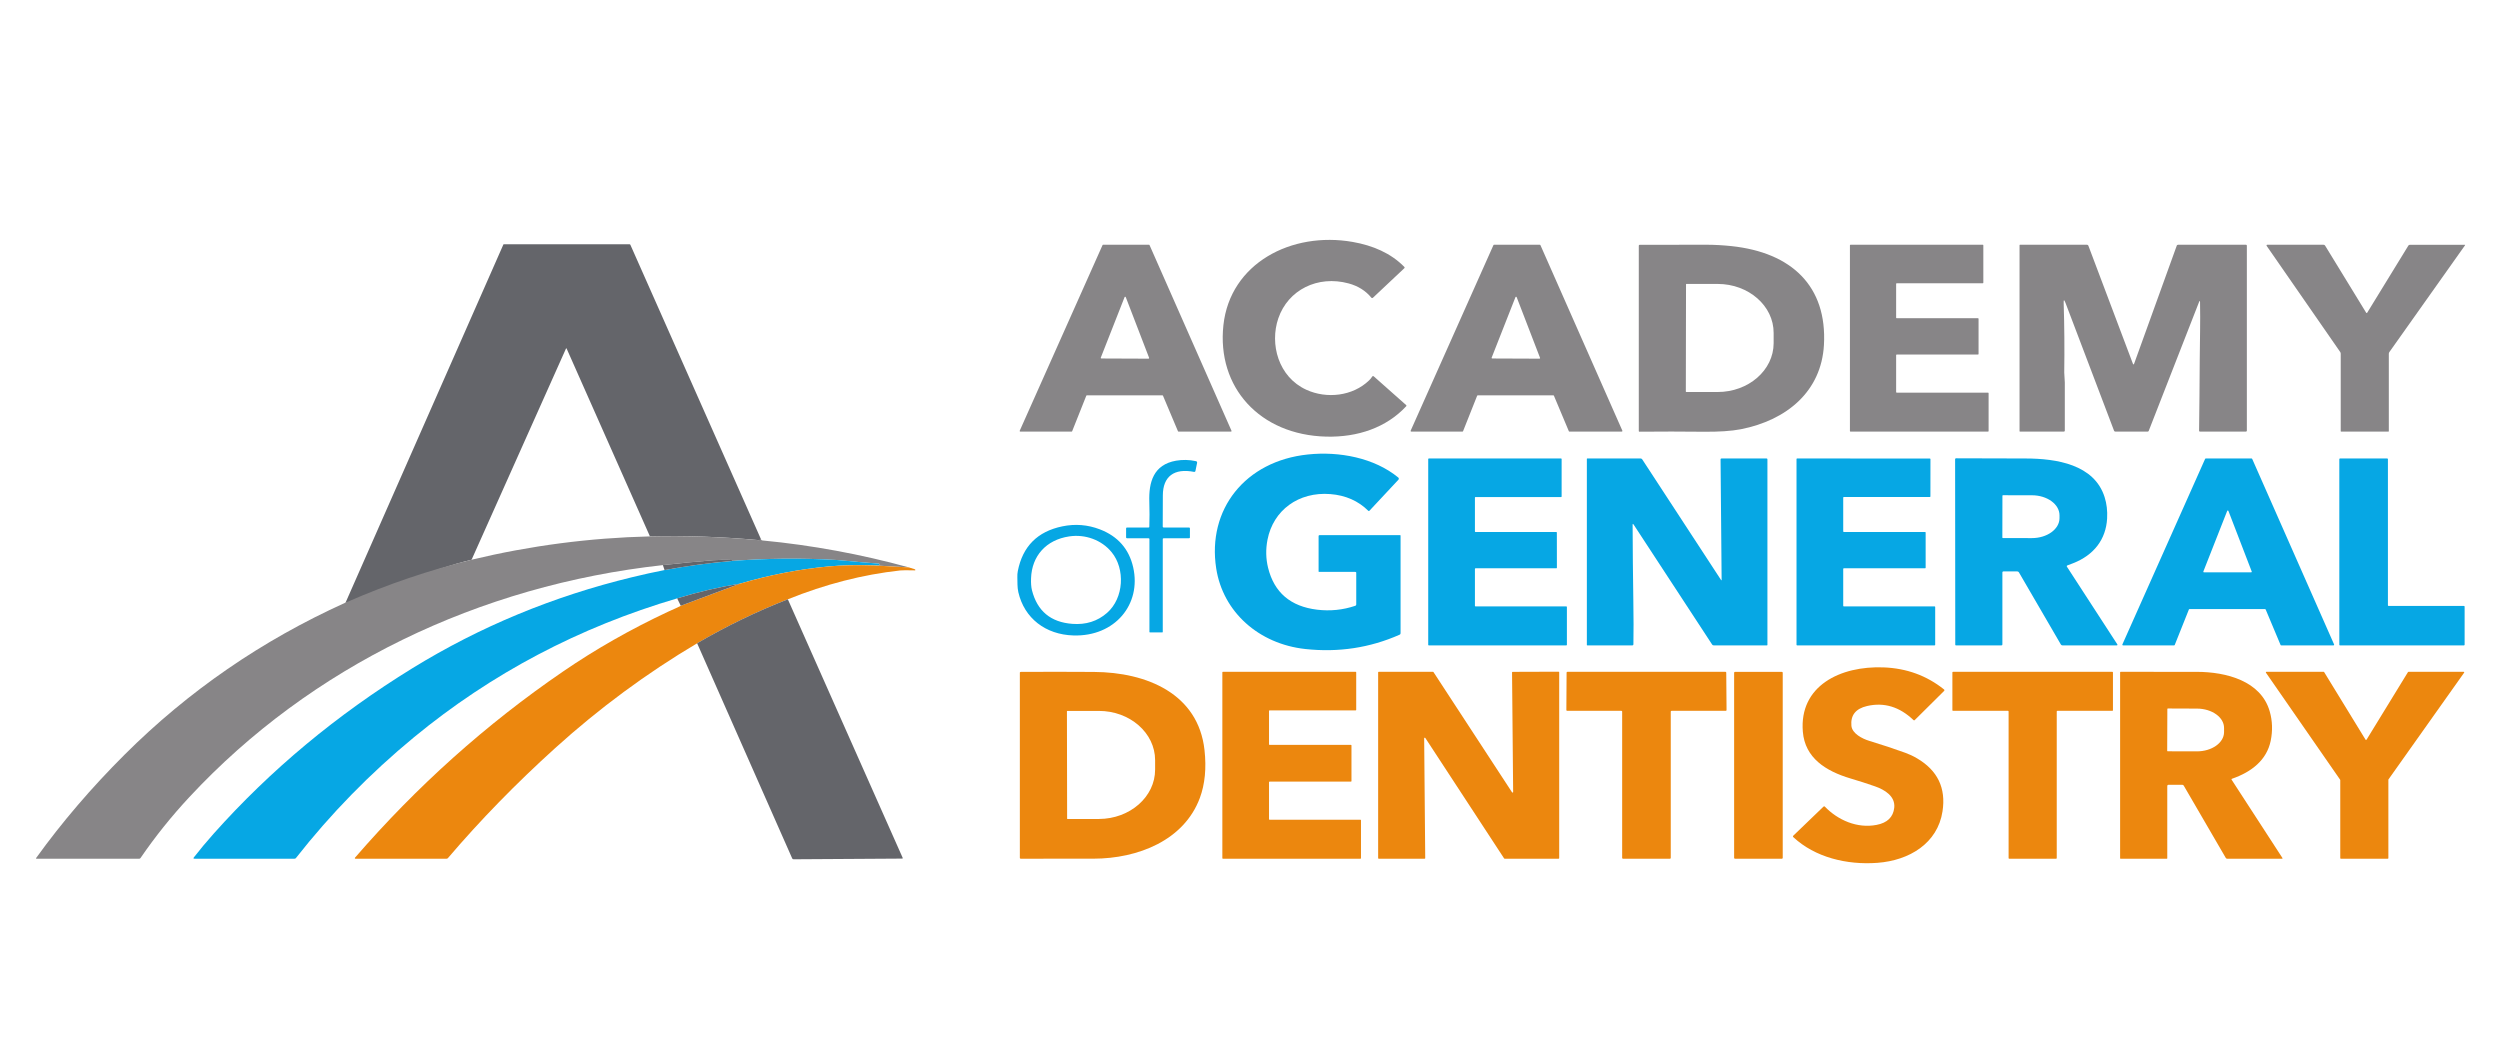 <svg xmlns="http://www.w3.org/2000/svg" width="66" height="28" viewBox="0 0 66 28" fill="none"><g clip-path="url(#clip0_8301_15930)"><g clip-path="url(#clip1_8301_15930)"><path d="M35.014 11.527C33.259 11.484 32.12 10.227 32.298 8.584C32.475 6.953 34.093 6.103 35.711 6.387C36.24 6.48 36.715 6.681 37.072 7.044C37.086 7.058 37.085 7.071 37.071 7.084L36.246 7.86C36.234 7.872 36.214 7.871 36.203 7.858C36.053 7.675 35.853 7.55 35.603 7.482C34.787 7.261 34.005 7.653 33.748 8.403C33.515 9.083 33.748 9.952 34.488 10.29C35.025 10.535 35.71 10.46 36.143 10.043C36.174 10.013 36.201 9.981 36.224 9.945C36.237 9.925 36.253 9.922 36.271 9.939L37.12 10.692C37.133 10.703 37.133 10.715 37.122 10.727C36.599 11.288 35.847 11.547 35.014 11.527Z" fill="#878587"></path><path d="M20.095 14.247C20.057 14.255 20.031 14.259 20.017 14.258C19.059 14.171 18.106 14.138 17.158 14.16L14.961 9.207C14.954 9.191 14.947 9.191 14.94 9.207L12.45 14.777C11.336 15.05 10.202 15.534 9.131 16.001C9.117 16.007 9.145 15.893 9.132 15.888L13.289 6.456C13.291 6.451 13.295 6.448 13.301 6.448H16.618C16.628 6.448 16.638 6.454 16.642 6.463L20.095 14.247Z" fill="#64656A"></path><path d="M28.678 10.447L28.305 11.384C28.302 11.391 28.295 11.395 28.288 11.395H26.938C26.925 11.395 26.916 11.383 26.921 11.371L29.107 6.471C29.109 6.465 29.116 6.461 29.123 6.461H30.332C30.339 6.461 30.346 6.465 30.348 6.471L32.511 11.371C32.517 11.383 32.508 11.395 32.495 11.395H31.115C31.108 11.395 31.101 11.391 31.098 11.384L30.703 10.447C30.701 10.441 30.694 10.437 30.687 10.437H28.695C28.687 10.437 28.681 10.441 28.678 10.447ZM29.06 9.444C29.056 9.453 29.064 9.464 29.076 9.464L30.322 9.469C30.333 9.469 30.341 9.458 30.337 9.448L29.72 7.844C29.715 7.831 29.695 7.831 29.689 7.844L29.06 9.444Z" fill="#878587"></path><path d="M38.996 10.449L38.625 11.383C38.622 11.39 38.614 11.395 38.606 11.395H37.26C37.246 11.395 37.236 11.381 37.242 11.369L39.426 6.473C39.429 6.466 39.436 6.461 39.445 6.461H40.65C40.657 6.461 40.665 6.466 40.668 6.473L42.83 11.369C42.836 11.381 42.826 11.395 42.812 11.395H41.436C41.428 11.395 41.42 11.39 41.417 11.383L41.024 10.448C41.021 10.441 41.014 10.436 41.006 10.436L39.016 10.437C39.007 10.437 38.999 10.441 38.996 10.449ZM39.379 9.444C39.375 9.453 39.383 9.464 39.395 9.464L40.641 9.469C40.653 9.469 40.661 9.458 40.657 9.447L40.04 7.845C40.034 7.831 40.014 7.831 40.008 7.845L39.379 9.444Z" fill="#878587"></path><path d="M45.707 6.497C47.299 6.665 48.24 7.555 48.152 9.109C48.083 10.326 47.18 11.092 45.957 11.332C45.709 11.38 45.379 11.402 44.968 11.398C44.413 11.392 43.851 11.391 43.282 11.397C43.272 11.398 43.264 11.39 43.264 11.381V6.486C43.264 6.471 43.272 6.463 43.288 6.463C43.887 6.46 44.478 6.459 45.062 6.461C45.273 6.462 45.488 6.474 45.707 6.497ZM44.511 7.505L44.506 10.337C44.506 10.343 44.511 10.348 44.517 10.348L45.343 10.349C46.16 10.35 46.823 9.774 46.824 9.061L46.824 8.789C46.826 8.076 46.165 7.497 45.348 7.496L44.522 7.495C44.516 7.495 44.511 7.499 44.511 7.505Z" fill="#878587"></path><path d="M50.058 7.493V8.387C50.058 8.395 50.065 8.401 50.074 8.401H52.219C52.227 8.401 52.234 8.408 52.234 8.416V9.345C52.234 9.353 52.227 9.36 52.219 9.36H50.074C50.065 9.36 50.058 9.366 50.058 9.374V10.351C50.058 10.359 50.065 10.366 50.074 10.366H52.483C52.492 10.366 52.499 10.372 52.499 10.38V11.38C52.499 11.388 52.492 11.395 52.483 11.395H48.853C48.845 11.395 48.838 11.388 48.838 11.38V6.476C48.838 6.468 48.845 6.461 48.853 6.461H52.345C52.353 6.461 52.36 6.468 52.36 6.476V7.464C52.36 7.472 52.353 7.478 52.345 7.478H50.074C50.065 7.478 50.058 7.485 50.058 7.493Z" fill="#878587"></path><path d="M54.481 8.005C54.5 8.603 54.505 9.212 54.496 9.833C54.495 9.903 54.511 10.009 54.511 10.099C54.512 10.52 54.512 10.943 54.511 11.369C54.511 11.383 54.499 11.395 54.484 11.395H53.329C53.322 11.395 53.316 11.39 53.316 11.383V6.473C53.316 6.466 53.322 6.461 53.329 6.461H55.094C55.113 6.461 55.126 6.469 55.133 6.486L56.306 9.596C56.319 9.63 56.331 9.63 56.343 9.596L57.466 6.486C57.472 6.469 57.485 6.461 57.504 6.461H59.292C59.309 6.461 59.317 6.469 59.317 6.485V11.371C59.317 11.384 59.306 11.395 59.292 11.395H58.082C58.067 11.395 58.055 11.383 58.056 11.37C58.064 10.744 58.07 10.123 58.073 9.505C58.076 9.003 58.092 8.494 58.081 7.979C58.08 7.933 58.071 7.931 58.054 7.975L56.726 11.376C56.721 11.388 56.711 11.395 56.696 11.395H55.846C55.83 11.395 55.816 11.385 55.811 11.372L54.529 7.996C54.493 7.903 54.477 7.906 54.481 8.005Z" fill="#878587"></path><path d="M65.078 6.462C65.078 6.467 65.078 6.47 65.078 6.474L63.079 9.295C63.07 9.308 63.065 9.323 63.065 9.338V11.383C63.065 11.39 63.06 11.395 63.053 11.395H61.807C61.8 11.395 61.795 11.39 61.795 11.383V9.336C61.795 9.32 61.79 9.303 61.779 9.289L59.839 6.49C59.831 6.478 59.84 6.461 59.856 6.461H61.34C61.359 6.461 61.372 6.469 61.382 6.483L62.467 8.256C62.473 8.266 62.488 8.266 62.494 8.256L63.58 6.485C63.589 6.47 63.602 6.463 63.62 6.463L65.078 6.462Z" fill="#878587"></path><path d="M35.779 15.098H34.824C34.815 15.098 34.811 15.094 34.811 15.086V14.151C34.811 14.136 34.819 14.128 34.836 14.128H36.962C36.971 14.128 36.975 14.132 36.975 14.14V16.719C36.975 16.735 36.965 16.75 36.95 16.756C36.166 17.103 35.336 17.229 34.46 17.134C33.23 17 32.286 16.155 32.108 15.007C31.866 13.449 32.871 12.171 34.529 11.998C35.355 11.911 36.281 12.086 36.915 12.607C36.932 12.622 36.934 12.647 36.919 12.664L36.153 13.484C36.143 13.495 36.133 13.495 36.123 13.485C35.858 13.223 35.524 13.076 35.122 13.044C34.282 12.977 33.613 13.47 33.462 14.248C33.413 14.501 33.418 14.747 33.477 14.988C33.638 15.642 34.07 16.011 34.773 16.096C35.117 16.137 35.453 16.103 35.779 15.993C35.796 15.987 35.805 15.976 35.805 15.959V15.122C35.805 15.106 35.796 15.098 35.779 15.098Z" fill="#06A7E4"></path><path d="M52.863 15.115V17.014C52.863 17.03 52.855 17.038 52.838 17.038H51.637C51.625 17.038 51.619 17.032 51.619 17.021L51.615 12.127C51.615 12.108 51.625 12.099 51.645 12.099C52.212 12.101 52.821 12.102 53.474 12.104C54.289 12.105 55.289 12.26 55.562 13.125C55.617 13.298 55.639 13.485 55.628 13.686C55.598 14.238 55.282 14.653 54.731 14.869C54.679 14.89 54.629 14.909 54.581 14.926C54.562 14.933 54.557 14.945 54.568 14.963L55.898 17.012C55.906 17.024 55.898 17.038 55.883 17.038H54.448C54.429 17.038 54.416 17.03 54.407 17.015L53.3 15.111C53.289 15.094 53.274 15.085 53.254 15.085H52.895C52.874 15.085 52.863 15.095 52.863 15.115ZM52.864 13.087L52.862 14.191C52.862 14.199 52.869 14.205 52.877 14.205L53.639 14.206C54.043 14.207 54.37 13.971 54.371 13.68V13.604C54.371 13.312 54.045 13.075 53.641 13.075L52.879 13.074C52.871 13.074 52.864 13.08 52.864 13.087Z" fill="#06A7E4"></path><path d="M38.938 15.018V15.994C38.938 16.002 38.945 16.009 38.953 16.009H41.35C41.359 16.009 41.366 16.016 41.366 16.024V17.024C41.366 17.032 41.359 17.038 41.35 17.038H37.721C37.712 17.038 37.705 17.032 37.705 17.024V12.119C37.705 12.111 37.712 12.104 37.721 12.104H41.212C41.221 12.104 41.227 12.111 41.227 12.119V13.107C41.227 13.115 41.221 13.122 41.212 13.122H38.953C38.945 13.122 38.938 13.129 38.938 13.137V14.03C38.938 14.038 38.945 14.045 38.953 14.045H41.086C41.094 14.045 41.101 14.052 41.101 14.06L41.102 14.989C41.102 14.997 41.095 15.003 41.086 15.003H38.953C38.945 15.003 38.938 15.01 38.938 15.018Z" fill="#06A7E4"></path><path d="M45.435 15.311C45.446 15.328 45.451 15.326 45.451 15.307L45.423 12.13C45.423 12.113 45.432 12.104 45.45 12.104H46.635C46.652 12.104 46.66 12.113 46.66 12.128V17.027C46.66 17.033 46.655 17.038 46.648 17.038H45.242C45.224 17.038 45.21 17.031 45.201 17.017L43.13 13.852C43.11 13.822 43.1 13.824 43.101 13.859C43.103 14.514 43.11 15.179 43.12 15.856C43.127 16.302 43.128 16.686 43.122 17.009C43.121 17.029 43.111 17.038 43.09 17.038H41.905C41.897 17.038 41.893 17.035 41.893 17.027V12.116C41.893 12.108 41.897 12.104 41.905 12.104H43.312C43.331 12.104 43.344 12.112 43.354 12.126L45.435 15.311Z" fill="#06A7E4"></path><path d="M48.661 15.018V15.993C48.661 16.002 48.668 16.009 48.677 16.009H51.072C51.081 16.009 51.089 16.015 51.089 16.024V17.023C51.089 17.031 51.081 17.038 51.072 17.038H47.444C47.435 17.038 47.428 17.031 47.428 17.023V12.119C47.428 12.11 47.435 12.104 47.444 12.104L50.948 12.105C50.957 12.105 50.964 12.112 50.964 12.121L50.963 13.106C50.963 13.115 50.956 13.121 50.947 13.121H48.677C48.668 13.121 48.661 13.128 48.661 13.137V14.029C48.661 14.038 48.668 14.044 48.677 14.044H50.821C50.83 14.044 50.837 14.051 50.837 14.06V14.988C50.837 14.996 50.83 15.003 50.821 15.003H48.677C48.668 15.003 48.661 15.009 48.661 15.018Z" fill="#06A7E4"></path><path d="M59.796 16.08H57.803C57.795 16.08 57.788 16.085 57.786 16.092L57.413 17.027C57.41 17.034 57.403 17.038 57.395 17.038H56.048C56.035 17.038 56.026 17.025 56.031 17.013L58.215 12.115C58.218 12.109 58.225 12.104 58.233 12.104H59.44C59.447 12.104 59.455 12.109 59.458 12.115L61.62 17.013C61.625 17.025 61.616 17.038 61.602 17.038H60.225C60.217 17.038 60.21 17.034 60.207 17.027L59.814 16.091C59.811 16.085 59.804 16.08 59.796 16.08ZM58.83 13.488C58.824 13.474 58.803 13.474 58.798 13.488L58.168 15.089C58.164 15.099 58.172 15.11 58.183 15.11H59.43C59.442 15.11 59.45 15.099 59.446 15.089L58.83 13.488Z" fill="#06A7E4"></path><path d="M63.059 15.997H65.049C65.058 15.997 65.066 16.005 65.066 16.014V17.022C65.066 17.031 65.058 17.038 65.049 17.038H61.775C61.766 17.038 61.758 17.031 61.758 17.022V12.121C61.758 12.112 61.766 12.104 61.775 12.104H63.023C63.033 12.104 63.041 12.112 63.041 12.121V15.981C63.041 15.99 63.049 15.997 63.059 15.997Z" fill="#06A7E4"></path><path d="M30.724 13.926H31.389C31.406 13.926 31.414 13.934 31.414 13.95V14.187C31.414 14.202 31.406 14.21 31.389 14.21H30.722C30.706 14.21 30.697 14.218 30.697 14.234V16.683C30.697 16.691 30.693 16.695 30.685 16.695L30.358 16.695C30.349 16.695 30.345 16.691 30.345 16.683V14.234C30.345 14.218 30.336 14.21 30.32 14.21H29.754C29.737 14.21 29.729 14.202 29.729 14.187V13.95C29.729 13.934 29.737 13.926 29.754 13.926H30.323C30.335 13.926 30.342 13.92 30.342 13.908C30.349 13.689 30.349 13.47 30.342 13.251C30.324 12.726 30.452 12.267 31.049 12.162C31.22 12.133 31.393 12.136 31.57 12.174C31.597 12.18 31.608 12.196 31.603 12.222L31.559 12.436C31.555 12.451 31.539 12.461 31.523 12.458C30.995 12.354 30.701 12.579 30.699 13.077C30.698 13.339 30.697 13.614 30.696 13.9C30.696 13.917 30.705 13.926 30.724 13.926Z" fill="#06A7E4"></path><path d="M29.037 13.975C29.513 14.159 29.806 14.493 29.916 14.977C30.138 15.957 29.431 16.809 28.34 16.776C27.603 16.755 27.041 16.321 26.884 15.633C26.854 15.499 26.863 15.373 26.858 15.239C26.856 15.183 26.86 15.129 26.87 15.077C26.997 14.426 27.388 14.032 28.044 13.896C28.385 13.825 28.716 13.852 29.037 13.975ZM27.244 15.583C27.384 16.132 27.739 16.427 28.31 16.47C28.669 16.497 28.974 16.401 29.226 16.18C29.673 15.789 29.709 15.018 29.347 14.578C29.082 14.253 28.648 14.098 28.228 14.161C27.613 14.252 27.24 14.682 27.22 15.265C27.215 15.395 27.223 15.5 27.244 15.583Z" fill="#06A7E4"></path><path d="M20.094 14.248C20.102 14.26 20.114 14.267 20.129 14.268C21.437 14.393 22.727 14.631 23.997 14.98L23.061 14.926L23.19 14.929C23.201 14.929 23.21 14.921 23.212 14.911L23.214 14.896C23.215 14.886 23.21 14.881 23.2 14.88C22.858 14.854 22.516 14.825 22.172 14.791C22.144 14.788 22.118 14.786 22.091 14.784C21.16 14.73 20.23 14.739 19.301 14.811C19.313 14.809 19.321 14.808 19.323 14.807C19.361 14.794 19.36 14.787 19.32 14.785C19.161 14.776 18.998 14.778 18.833 14.79C18.385 14.825 17.941 14.868 17.5 14.919C12.637 15.454 8.205 17.597 5 21.042C4.528 21.549 4.098 22.085 3.711 22.65C3.702 22.664 3.689 22.671 3.672 22.671H0.971C0.95 22.671 0.946 22.663 0.957 22.647C1.64 21.7 2.418 20.792 3.291 19.921C4.973 18.244 6.913 16.909 9.109 15.915C9.116 15.911 9.124 15.903 9.131 15.889C9.145 15.894 9.158 15.894 9.171 15.889C10.242 15.421 11.335 15.051 12.449 14.777C14.002 14.404 15.571 14.199 17.157 14.161C18.105 14.139 19.058 14.171 20.016 14.259C20.03 14.26 20.056 14.256 20.094 14.248Z" fill="#878587"></path><path d="M23.061 14.926C22.624 14.911 22.226 14.921 21.866 14.955C21.098 15.027 20.322 15.178 19.539 15.407C18.977 15.499 18.423 15.628 17.877 15.797C15.288 16.559 12.973 17.781 10.931 19.462C9.77 20.419 8.731 21.482 7.813 22.652C7.804 22.664 7.791 22.67 7.774 22.67H5.136C5.106 22.67 5.099 22.659 5.118 22.635C5.277 22.43 5.45 22.223 5.637 22.013C7.14 20.327 8.891 18.869 10.891 17.639C12.675 16.542 14.607 15.742 16.684 15.239C16.97 15.169 17.257 15.106 17.545 15.049C18.126 14.942 18.711 14.863 19.302 14.811C20.23 14.739 21.161 14.73 22.092 14.784C22.119 14.786 22.145 14.788 22.173 14.791C22.517 14.824 22.859 14.854 23.2 14.88C23.211 14.881 23.215 14.886 23.215 14.895L23.212 14.911C23.211 14.921 23.202 14.928 23.191 14.928L23.061 14.926Z" fill="#06A7E4"></path><path d="M19.301 14.811C18.711 14.863 18.125 14.943 17.544 15.049L17.5 14.919C17.941 14.868 18.386 14.826 18.833 14.79C18.998 14.778 19.161 14.776 19.321 14.785C19.36 14.787 19.361 14.794 19.324 14.807C19.321 14.808 19.314 14.809 19.301 14.811Z" fill="#64656A"></path><path d="M23.061 14.927L23.997 14.98L24.147 15.027C24.155 15.03 24.16 15.034 24.164 15.041C24.167 15.048 24.166 15.053 24.16 15.056C24.157 15.057 24.153 15.058 24.149 15.058C23.947 15.053 23.819 15.054 23.764 15.06C22.773 15.169 21.785 15.424 20.798 15.822C19.968 16.147 19.17 16.534 18.404 16.983C17.07 17.774 15.822 18.696 14.658 19.748C13.623 20.684 12.679 21.652 11.826 22.653C11.816 22.664 11.802 22.671 11.786 22.671H9.385C9.37 22.671 9.362 22.655 9.371 22.644C11.007 20.754 12.836 19.116 14.858 17.732C15.72 17.141 16.649 16.612 17.644 16.146C17.752 16.095 17.866 16.052 17.971 15.993L19.538 15.408C20.321 15.178 21.097 15.028 21.865 14.955C22.225 14.922 22.623 14.912 23.061 14.927Z" fill="#EC870E"></path><path d="M19.539 15.407L17.972 15.992L17.877 15.797C18.423 15.628 18.977 15.499 19.539 15.407Z" fill="#64656A"></path><path d="M20.799 15.821L23.83 22.645C23.836 22.66 23.832 22.667 23.815 22.667L20.951 22.685C20.934 22.685 20.92 22.676 20.914 22.662L18.404 16.982C19.171 16.533 19.969 16.146 20.799 15.821Z" fill="#64656A"></path><path d="M49.496 20.758C49.29 20.686 49.075 20.617 48.852 20.551C48.199 20.356 47.651 20.009 47.595 19.317C47.496 18.107 48.584 17.575 49.726 17.619C50.334 17.642 50.866 17.836 51.323 18.202C51.335 18.212 51.336 18.229 51.325 18.24L50.548 19.011C50.538 19.021 50.528 19.021 50.518 19.012C50.149 18.659 49.74 18.535 49.29 18.639C48.989 18.709 48.852 18.883 48.877 19.161C48.896 19.365 49.162 19.502 49.349 19.559C49.693 19.664 50.01 19.768 50.3 19.874C50.405 19.912 50.508 19.96 50.608 20.019C51.153 20.338 51.378 20.805 51.282 21.422C51.152 22.262 50.41 22.716 49.563 22.779C48.751 22.839 47.916 22.633 47.345 22.102C47.33 22.088 47.33 22.074 47.345 22.06L48.141 21.294C48.153 21.283 48.164 21.283 48.176 21.295C48.518 21.65 49.029 21.877 49.542 21.777C49.825 21.723 49.98 21.572 50.008 21.326C50.041 21.023 49.76 20.849 49.496 20.758Z" fill="#EC870E"></path><path d="M39.934 17.737L41.147 17.733C41.156 17.733 41.163 17.74 41.163 17.748V22.655C41.163 22.664 41.156 22.67 41.147 22.67H39.723C39.718 22.67 39.712 22.667 39.709 22.663L37.628 19.482C37.619 19.469 37.598 19.475 37.598 19.49L37.626 22.655C37.626 22.664 37.619 22.67 37.61 22.67H36.399C36.39 22.67 36.383 22.664 36.383 22.655V17.751C36.383 17.743 36.39 17.736 36.399 17.736H37.83C37.836 17.736 37.841 17.739 37.844 17.743L39.918 20.917C39.926 20.93 39.947 20.924 39.947 20.909L39.918 17.752C39.918 17.744 39.925 17.737 39.934 17.737Z" fill="#EC870E"></path><path d="M31.676 21.066C31.26 22.185 30.044 22.667 28.87 22.669C28.268 22.671 27.628 22.671 26.951 22.67C26.933 22.67 26.924 22.662 26.924 22.644V17.762C26.924 17.746 26.932 17.738 26.95 17.738C27.568 17.734 28.211 17.735 28.88 17.739C30.281 17.748 31.635 18.318 31.799 19.801C31.852 20.279 31.811 20.701 31.676 21.066ZM28.167 18.78L28.172 21.612C28.172 21.617 28.177 21.622 28.183 21.622L29.011 21.621C29.832 21.619 30.497 21.035 30.495 20.316V20.067C30.494 19.348 29.827 18.766 29.006 18.768L28.178 18.769C28.172 18.769 28.167 18.774 28.167 18.78Z" fill="#EC870E"></path><path d="M33.502 20.649V21.627C33.502 21.635 33.509 21.641 33.517 21.641H35.915C35.924 21.641 35.93 21.647 35.93 21.655V22.656C35.93 22.664 35.924 22.67 35.915 22.67H32.285C32.276 22.67 32.27 22.664 32.27 22.656V17.75C32.27 17.742 32.276 17.736 32.285 17.736H35.789C35.798 17.736 35.804 17.742 35.804 17.75V18.74C35.804 18.748 35.798 18.754 35.789 18.754H33.517C33.509 18.754 33.502 18.76 33.502 18.768V19.651C33.502 19.659 33.509 19.665 33.517 19.665H35.664C35.672 19.665 35.679 19.671 35.679 19.679V20.621C35.679 20.629 35.672 20.635 35.664 20.635H33.517C33.509 20.635 33.502 20.641 33.502 20.649Z" fill="#EC870E"></path><path d="M42.804 18.766H41.372C41.361 18.766 41.352 18.757 41.352 18.746L41.358 17.756C41.358 17.745 41.367 17.736 41.379 17.736H45.552C45.564 17.736 45.573 17.745 45.573 17.756L45.581 18.746C45.581 18.757 45.572 18.766 45.561 18.766H44.129C44.117 18.766 44.108 18.774 44.108 18.785V22.651C44.108 22.662 44.099 22.67 44.087 22.67H42.846C42.834 22.67 42.825 22.662 42.825 22.651V18.785C42.825 18.774 42.816 18.766 42.804 18.766Z" fill="#EC870E"></path><path d="M47.064 22.649C47.064 22.661 47.054 22.671 47.042 22.671H45.804C45.791 22.671 45.781 22.661 45.781 22.649V17.759C45.781 17.747 45.791 17.737 45.804 17.737H47.042C47.054 17.737 47.064 17.747 47.064 17.759V22.649Z" fill="#EC870E"></path><path d="M54.298 18.781V22.655C54.298 22.663 54.291 22.67 54.281 22.67H53.044C53.035 22.67 53.027 22.663 53.027 22.655V18.781C53.027 18.773 53.02 18.766 53.011 18.766H51.56C51.55 18.766 51.543 18.759 51.543 18.75V17.752C51.543 17.743 51.55 17.736 51.56 17.736H55.766C55.775 17.736 55.782 17.743 55.782 17.752V18.75C55.782 18.759 55.775 18.766 55.766 18.766H54.315C54.306 18.766 54.298 18.773 54.298 18.781Z" fill="#EC870E"></path><path d="M57.216 20.754V22.659C57.216 22.665 57.211 22.671 57.204 22.671H55.983C55.976 22.671 55.971 22.665 55.971 22.659V17.75C55.971 17.743 55.977 17.736 55.985 17.736C56.681 17.736 57.353 17.736 58 17.737C58.774 17.738 59.69 17.977 59.92 18.779C59.993 19.03 60.001 19.29 59.946 19.559C59.842 20.062 59.446 20.378 58.928 20.558C58.911 20.564 58.907 20.574 58.917 20.588L60.257 22.652C60.262 22.66 60.257 22.671 60.246 22.671H58.801C58.782 22.671 58.769 22.663 58.76 22.648L57.651 20.741C57.642 20.726 57.629 20.718 57.61 20.718H57.254C57.229 20.718 57.216 20.73 57.216 20.754ZM57.218 18.717L57.214 19.821C57.214 19.828 57.22 19.834 57.228 19.834L57.996 19.836C58.392 19.837 58.714 19.61 58.715 19.329V19.218C58.716 18.937 58.396 18.708 58 18.707L57.232 18.704C57.224 18.704 57.218 18.71 57.218 18.717Z" fill="#EC870E"></path><path d="M62.477 19.527L63.57 17.744C63.573 17.739 63.578 17.736 63.583 17.736H65.04C65.053 17.736 65.06 17.75 65.053 17.759L63.056 20.576C63.054 20.578 63.053 20.581 63.053 20.584V22.656C63.053 22.664 63.046 22.67 63.038 22.67H61.798C61.79 22.67 61.783 22.664 61.783 22.656V20.593C61.783 20.591 61.782 20.588 61.78 20.585L59.821 17.759C59.814 17.749 59.822 17.736 59.834 17.736H61.344C61.349 17.736 61.355 17.739 61.358 17.744L62.45 19.527C62.456 19.537 62.471 19.537 62.477 19.527Z" fill="#EC870E"></path></g></g><defs><clipPath id="clip0_8301_15930"><rect width="64.158" height="26.931" fill="white" transform="translate(0.92 0.921)"></rect></clipPath><clipPath id="clip1_8301_15930"><rect width="64.158" height="16.517" fill="white" transform="translate(0.92 6.307)"></rect></clipPath></defs></svg>